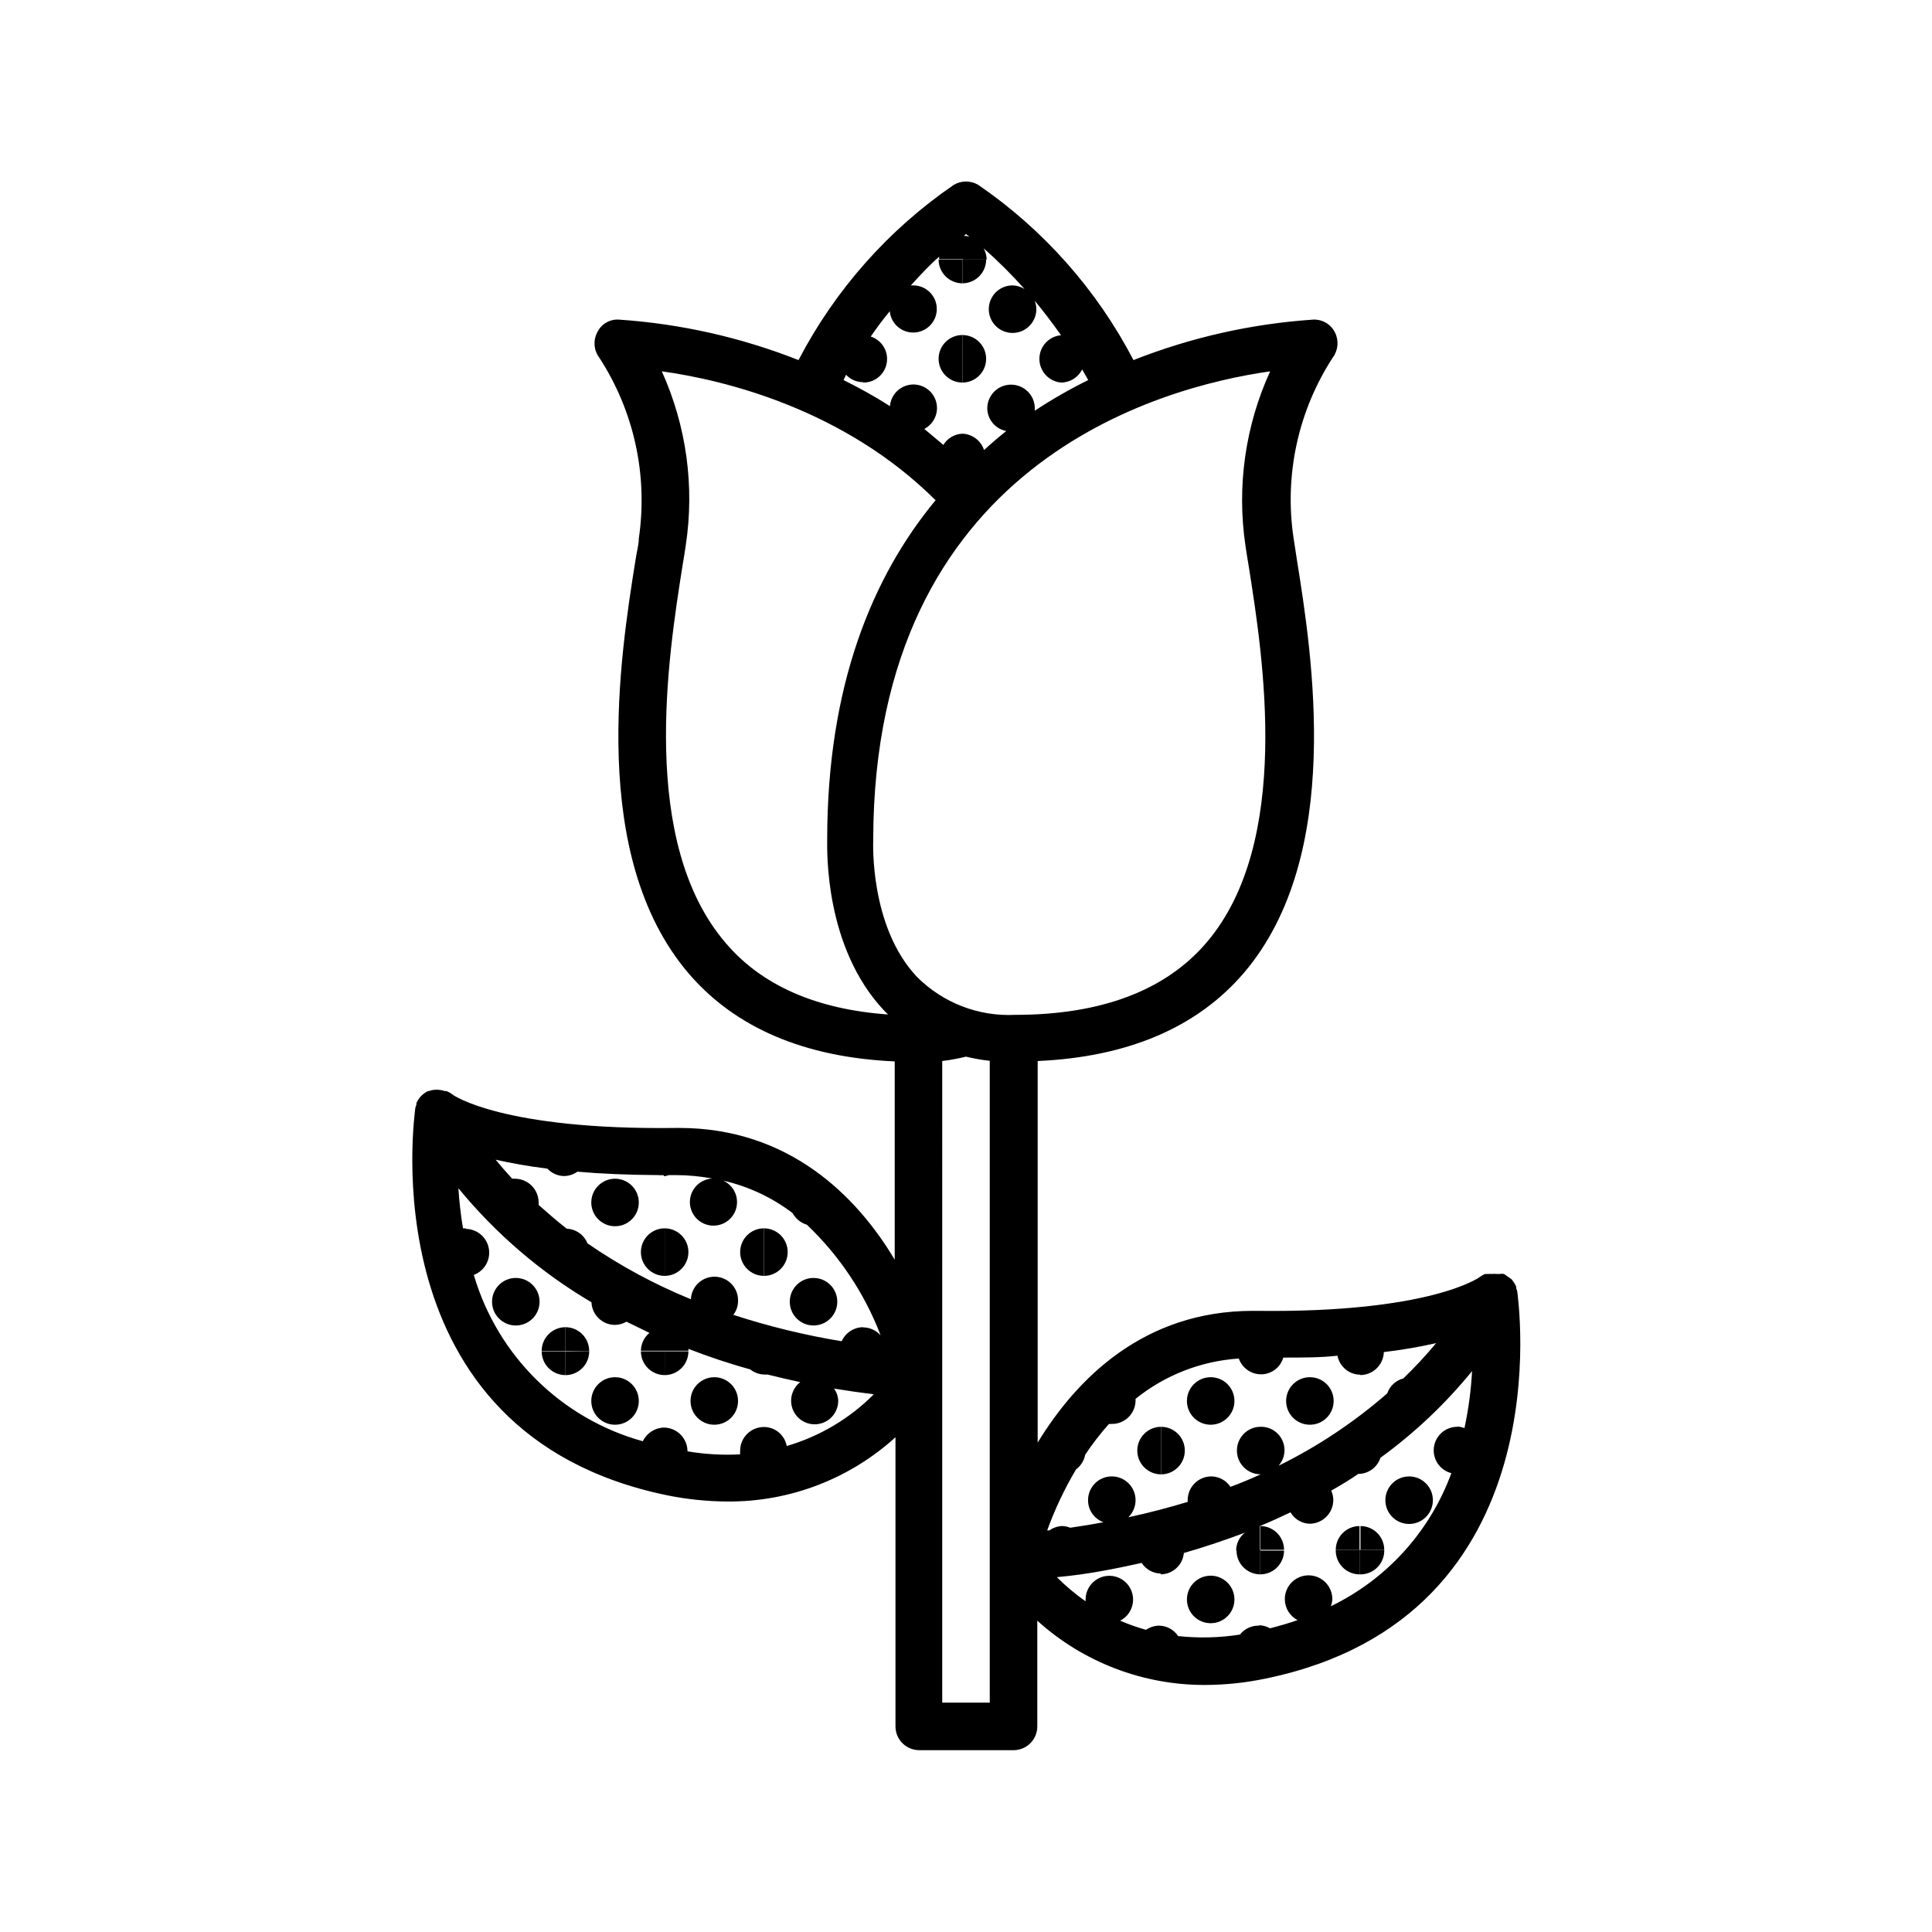 <?xml version="1.0" encoding="UTF-8"?>
<!-- Uploaded to: SVG Repo, www.svgrepo.com, Generator: SVG Repo Mixer Tools -->
<svg fill="#000000" width="800px" height="800px" version="1.1" viewBox="144 144 512 512" xmlns="http://www.w3.org/2000/svg">
 <g>
  <path d="m405.34 212.78h-6.297v6.301c1.668 0 3.269-0.664 4.453-1.848 1.18-1.18 1.844-2.781 1.844-4.453z"/>
  <path d="m399.04 232.79v12.594c3.477 0 6.297-2.82 6.297-6.297 0-3.477-2.82-6.297-6.297-6.297z"/>
  <path d="m399.04 219.08v-6.301h-6.301c0 1.672 0.664 3.273 1.848 4.453 1.18 1.184 2.781 1.848 4.453 1.848z"/>
  <path d="m399.04 245.38v-12.594c-3.481 0-6.301 2.82-6.301 6.297 0 3.477 2.82 6.297 6.301 6.297z"/>
  <path d="m346.45 475.82v6.301c3.477 0 6.297-2.82 6.297-6.301 0-3.477-2.82-6.297-6.297-6.297z"/>
  <path d="m365.89 488.97c0 3.477-2.82 6.297-6.297 6.297-3.481 0-6.297-2.82-6.297-6.297 0-3.481 2.816-6.301 6.297-6.301 3.477 0 6.297 2.82 6.297 6.301"/>
  <path d="m320.14 469.52v12.598c3.477 0 6.297-2.82 6.297-6.301 0-3.477-2.82-6.297-6.297-6.297z"/>
  <path d="m346.45 469.52c-3.481 0-6.301 2.82-6.301 6.297 0 3.481 2.82 6.301 6.301 6.301z"/>
  <path d="m320.14 502.12v6.297c1.672 0 3.273-0.664 4.453-1.844 1.18-1.18 1.844-2.785 1.844-4.453z"/>
  <path d="m339.59 515.27c0 3.481-2.816 6.297-6.297 6.297-3.477 0-6.297-2.816-6.297-6.297 0-3.477 2.82-6.297 6.297-6.297 3.481 0 6.297 2.82 6.297 6.297"/>
  <path d="m320.14 469.52c-3.477 0-6.297 2.82-6.297 6.297 0 3.481 2.82 6.301 6.297 6.301z"/>
  <path d="m313.29 462.67c0 3.481-2.82 6.297-6.297 6.297-3.481 0-6.297-2.816-6.297-6.297 0-3.477 2.816-6.297 6.297-6.297 3.477 0 6.297 2.82 6.297 6.297"/>
  <path d="m300.14 502.12c0.027-1.688-0.625-3.316-1.809-4.519-1.184-1.203-2.801-1.879-4.488-1.879v6.297z"/>
  <path d="m293.85 508.42c1.668 0 3.269-0.664 4.453-1.844 1.18-1.18 1.844-2.785 1.844-4.453h-6.297z"/>
  <path d="m313.85 502.12c0 1.668 0.664 3.273 1.844 4.453 1.18 1.18 2.781 1.844 4.453 1.844v-6.297z"/>
  <path d="m313.29 515.27c0 3.481-2.82 6.297-6.297 6.297-3.481 0-6.297-2.816-6.297-6.297 0-3.477 2.816-6.297 6.297-6.297 3.477 0 6.297 2.82 6.297 6.297"/>
  <path d="m293.85 495.72c-3.481 0-6.301 2.82-6.301 6.297h6.297z"/>
  <path d="m286.99 488.97c0 3.477-2.816 6.297-6.297 6.297-3.477 0-6.297-2.82-6.297-6.297 0-3.481 2.82-6.301 6.297-6.301 3.481 0 6.297 2.82 6.297 6.301"/>
  <path d="m287.55 502.12c0 1.668 0.664 3.273 1.848 4.453 1.18 1.18 2.781 1.844 4.453 1.844v-6.297z"/>
  <path d="m510.84 554.72c0-1.672-0.664-3.273-1.844-4.453-1.18-1.18-2.781-1.844-4.453-1.844v6.297z"/>
  <path d="m523.73 541.57c0 3.477-2.82 6.297-6.297 6.297-3.481 0-6.297-2.82-6.297-6.297 0-3.481 2.816-6.301 6.297-6.301 3.477 0 6.297 2.82 6.297 6.301"/>
  <path d="m504.29 561.22c1.75 0.07 3.449-0.59 4.691-1.824 1.246-1.23 1.918-2.926 1.859-4.676h-6.551z"/>
  <path d="m497.43 515.27c0 3.481-2.816 6.297-6.297 6.297-3.477 0-6.297-2.816-6.297-6.297 0-3.477 2.82-6.297 6.297-6.297 3.481 0 6.297 2.82 6.297 6.297"/>
  <path d="m477.99 548.42v6.297h6.297c0-1.672-0.664-3.273-1.844-4.453-1.18-1.18-2.781-1.844-4.453-1.844z"/>
  <path d="m504.29 554.72v-6.297c-3.477 0-6.297 2.82-6.297 6.297z"/>
  <path d="m477.99 561.22c1.672 0 3.273-0.664 4.453-1.848 1.18-1.18 1.844-2.781 1.844-4.449h-6.297z"/>
  <path d="m497.99 554.72c-0.055 1.703 0.586 3.359 1.773 4.582 1.188 1.227 2.82 1.918 4.523 1.918v-6.5z"/>
  <path d="m451.69 522.12v12.598c3.481 0 6.301-2.82 6.301-6.301 0-3.477-2.82-6.297-6.301-6.297z"/>
  <path d="m471.14 515.27c0 3.481-2.82 6.297-6.297 6.297-3.481 0-6.297-2.816-6.297-6.297 0-3.477 2.816-6.297 6.297-6.297 3.477 0 6.297 2.82 6.297 6.297"/>
  <path d="m477.99 561.22v-6.5h-6.297c-0.055 1.703 0.582 3.359 1.77 4.582 1.188 1.227 2.82 1.918 4.527 1.918z"/>
  <path d="m471.14 567.87c0 3.481-2.82 6.297-6.297 6.297-3.481 0-6.297-2.816-6.297-6.297 0-3.477 2.816-6.297 6.297-6.297 3.477 0 6.297 2.82 6.297 6.297"/>
  <path d="m451.69 522.12c-3.477 0-6.297 2.82-6.297 6.297 0 3.481 2.82 6.301 6.297 6.301z"/>
  <path d="m546.1 486.35c-0.074-0.344-0.176-0.68-0.301-1.008 0.02-0.133 0.02-0.27 0-0.402-0.258-0.582-0.598-1.125-1.008-1.613 0-0.25-0.504-0.453-0.754-0.707l-0.754-0.504-0.004 0.004c-0.219-0.215-0.473-0.387-0.754-0.504-0.367-0.078-0.742-0.078-1.109 0h-0.805c-0.402-0.051-0.809-0.051-1.211 0-0.301-0.027-0.605-0.027-0.906 0h-0.957c-0.516 0.234-1.004 0.523-1.461 0.855 0 0-12.949 9.523-59.199 8.918h-0.855c-28.918 0-46.703 17.984-57.031 34.914v-101.12c23.832-1.059 42.27-8.867 54.664-23.375 26.5-31.086 18.086-84.137 14.008-109.63-0.301-2.066-0.605-3.93-0.855-5.594h-0.004c-2.488-16.668 1.203-33.672 10.379-47.809 1.445-1.926 1.68-4.5 0.605-6.652-1.074-2.176-3.32-3.516-5.746-3.426-16.344 1.094-32.422 4.715-47.66 10.73-9.703-18.625-23.836-34.578-41.16-46.449-1.992-1.164-4.457-1.164-6.449 0-17.32 11.871-31.457 27.824-41.16 46.449-15.238-6.016-31.316-9.637-47.66-10.73-2.422-0.137-4.684 1.223-5.695 3.426-1.113 2.137-0.898 4.727 0.555 6.652 9.211 14.16 12.938 31.195 10.48 47.91 0 1.664-0.555 3.527-0.855 5.594-4.082 25.492-12.496 78.543 14.008 109.63 12.395 14.508 30.832 22.32 54.664 23.375l-0.004 52.547c-10.078-16.93-28.113-34.914-57.082-34.914h-0.805c-46.098 0.605-59.25-8.766-59.25-8.816-0.504-0.395-1.066-0.719-1.66-0.957h-0.402c-0.59-0.188-1.199-0.309-1.816-0.352h-0.453c-0.672-0.008-1.336 0.113-1.965 0.352h-0.25c-0.57 0.277-1.098 0.633-1.562 1.059-0.129 0.105-0.25 0.223-0.352 0.352-0.473 0.527-0.863 1.121-1.16 1.766v0.402c-0.125 0.328-0.227 0.664-0.305 1.008 0 0.855-13 86.203 66.906 102.57 5.227 1.051 10.543 1.59 15.871 1.613 16.441 0.109 32.32-5.969 44.488-17.027v76.629c0 1.668 0.66 3.269 1.844 4.453 1.18 1.18 2.781 1.844 4.453 1.844h25.191c3.398-0.109 6.098-2.898 6.094-6.297v-28.012c12.191 11.016 28.055 17.086 44.488 17.027 5.332-0.016 10.648-0.57 15.867-1.664 79.906-16.32 66.855-101.67 66.855-102.52zm-221.27-192.15c0.352-2.066 0.656-3.981 0.906-5.691v-0.004c2.379-15.656 0.172-31.664-6.348-46.098 16.777 2.316 48.367 10.078 72.547 34.16-16.676 20.152-28.719 48.969-28.719 89.93 0 2.719-0.805 28.465 15.113 45.344l1.008 1.008c-18.941-1.359-33.402-7.656-42.977-18.895-23.07-26.805-15.262-76.023-11.531-99.754zm76.074-87.461c-0.473-0.16-0.965-0.246-1.461-0.254l0.555-0.453zm-32.695 36.578-0.004-0.004c1.176 1.258 2.816 1.969 4.535 1.965v-9.219 9.32c3.094 0.051 5.758-2.176 6.262-5.227 0.504-3.055-1.301-6.016-4.246-6.965 1.664-2.418 3.324-4.637 5.039-6.699 0.238 2.469 1.922 4.562 4.281 5.332 2.359 0.77 4.953 0.066 6.602-1.785 1.652-1.855 2.047-4.512 1.008-6.769-1.039-2.254-3.312-3.68-5.797-3.633h-0.504c2.719-2.973 5.039-5.492 7.508-7.609v0.004c-0.023 0.219-0.023 0.438 0 0.656h6.297v-5.797 5.894h6.297c-0.027-1.039-0.305-2.059-0.805-2.973 3.824 3.375 7.441 6.973 10.832 10.785-0.953-0.602-2.047-0.934-3.172-0.961-2.551 0-4.844 1.535-5.82 3.891-0.973 2.352-0.438 5.062 1.367 6.863 1.801 1.801 4.508 2.34 6.859 1.363 2.356-0.973 3.891-3.269 3.891-5.816 0.004-0.781-0.148-1.551-0.453-2.269 2.266 2.719 4.637 5.844 7.004 9.168l-0.004 0.004c-3.246 0.289-5.734 3.012-5.734 6.269 0 3.262 2.488 5.984 5.734 6.273v-12.039 12.043-0.004c2.375-0.004 4.543-1.348 5.594-3.477l1.613 2.82c-4.883 2.406-9.613 5.117-14.156 8.113v-0.605c0-3.477-2.82-6.297-6.301-6.297-3.477 0-6.297 2.82-6.297 6.297 0.043 2.941 2.148 5.445 5.039 5.996-1.98 1.578-3.945 3.258-5.894 5.039-0.82-2.504-3.113-4.234-5.742-4.332v7.656-7.656c-2.074 0.086-3.965 1.199-5.039 2.973-1.715-1.461-3.426-2.871-5.039-4.231v-0.004c1.961-1.023 3.231-3.004 3.348-5.211 0.113-2.207-0.945-4.312-2.789-5.531-1.84-1.223-4.191-1.379-6.18-0.414s-3.316 2.91-3.496 5.109c-3.973-2.519-8.074-4.824-12.293-6.902zm112.4-0.91c-6.606 14.441-8.879 30.492-6.551 46.199 0.25 1.715 0.555 3.629 0.906 5.691 3.727 23.629 11.539 72.852-11.234 99.504-10.832 12.695-27.91 19.145-50.684 19.145-9.719 0.48-19.184-3.18-26.047-10.074-12.594-13.301-11.586-35.871-11.586-36.125v-0.301c0.199-99.453 75.82-119.86 105.2-124.04zm-128.12 284.8c-0.535-2.918-3.078-5.039-6.043-5.039v6.551-6.551c-3.481 0-6.301 2.82-6.301 6.297-0.027 0.32-0.027 0.641 0 0.957-4.664 0.242-9.344-0.027-13.953-0.805 0-1.672-0.664-3.273-1.844-4.453-1.184-1.18-2.785-1.844-4.453-1.844v5.039-5.039c-2.379 0.082-4.516 1.48-5.543 3.625-21.551-5.957-38.488-22.629-44.789-44.082 2.832-1.062 4.508-3.992 3.988-6.973-0.516-2.981-3.078-5.172-6.106-5.219v4.18-4.332h-0.754c-0.605-3.727-1.008-7.305-1.211-10.629 9.891 12.066 21.828 22.301 35.266 30.227 0.137 3.352 2.894 6 6.25 5.996 1.062-0.02 2.106-0.316 3.023-0.855l6.098 2.973h-0.004c-1.418 1.164-2.25 2.898-2.266 4.734h6.297v-2.973 2.973h6.297v-0.504c5.039 1.965 10.531 3.828 16.375 5.441 1.059 0.855 2.367 1.332 3.727 1.359v-0.352 0.352c0.285 0.027 0.574 0.027 0.859 0 2.769 0.707 5.691 1.359 8.664 2.016-1.695 1.316-2.598 3.414-2.387 5.551 0.211 2.133 1.504 4.012 3.422 4.973 1.922 0.961 4.199 0.867 6.035-0.246 1.836-1.113 2.969-3.09 3.004-5.238-0.02-1.195-0.406-2.356-1.105-3.324 3.426 0.555 6.902 1.059 10.531 1.512h-0.004c-6.406 6.445-14.348 11.16-23.074 13.703zm1.562-61.719c0.805 1.484 2.164 2.59 3.777 3.074 8.625 8.195 15.305 18.211 19.551 29.324-1.18-1.328-2.863-2.098-4.637-2.117v4.586-4.637c-2.465 0.023-4.688 1.48-5.691 3.727-9.738-1.602-19.336-3.945-28.719-7 0.801-1.023 1.242-2.281 1.258-3.578 0.156-3.449-2.519-6.371-5.969-6.523-3.449-0.156-6.371 2.519-6.523 5.969-9.645-3.934-18.832-8.898-27.406-14.812-0.91-2.258-3.059-3.777-5.492-3.879-2.719-2.117-5.039-4.18-7.457-6.297 0.027-0.219 0.027-0.438 0-0.656 0-1.668-0.664-3.273-1.844-4.453-1.184-1.18-2.785-1.844-4.453-1.844-0.234-0.027-0.473-0.027-0.707 0-1.613-1.762-3.074-3.426-4.383-5.039 3.879 0.855 8.363 1.715 13.703 2.367 1.176 1.258 2.816 1.969 4.535 1.965v-1.461 1.461c1.23-0.043 2.422-0.445 3.426-1.156 6.246 0.555 13.402 0.855 21.512 0.906 0.453 0.051 0.91 0.051 1.363 0v0.301c0.465-0.023 0.926-0.125 1.359-0.301h1.863c3.246 0.012 6.484 0.312 9.672 0.906-3.16 0.145-5.715 2.633-5.945 5.789s1.941 5.984 5.047 6.586c3.109 0.602 6.176-1.219 7.137-4.234 0.961-3.016-0.484-6.277-3.367-7.586 6.676 1.527 12.945 4.465 18.391 8.613zm52.246 129.73h-12.594l-0.004-170.04c2.125-0.25 4.227-0.637 6.301-1.156 2.07 0.504 4.176 0.875 6.297 1.105zm109.58-85.902c-1.984 0.508-3.578 1.988-4.231 3.93-8.734 7.625-18.422 14.078-28.82 19.195 1.645-1.836 2.043-4.473 1.016-6.715s-3.285-3.66-5.75-3.613v12.543-12.543c-3.481 0-6.297 2.82-6.297 6.297 0 3.481 2.816 6.301 6.297 6.301-2.551 1.176-5.223 2.285-8.012 3.324-1.117-1.703-3.004-2.738-5.039-2.773-3.477 0-6.297 2.82-6.297 6.301v0.453c-4.938 1.512-10.176 2.871-15.719 4.082v-0.004c1.223-1.191 1.914-2.824 1.914-4.531 0-3.481-2.82-6.301-6.297-6.301s-6.297 2.82-6.297 6.301c-0.008 2.613 1.625 4.949 4.082 5.844-2.82 0.555-5.793 1.008-8.816 1.461h-0.004c-0.668-0.281-1.387-0.434-2.113-0.453v0.707-0.707c-1.215 0.047-2.391 0.449-3.375 1.156h-0.605c2.043-5.617 4.606-11.031 7.656-16.172 1.27-0.941 2.133-2.324 2.418-3.879 1.902-2.867 4.008-5.594 6.301-8.16 0.25 0.023 0.504 0.023 0.754 0 1.676 0.012 3.285-0.648 4.469-1.832s1.844-2.793 1.828-4.465v-0.352-0.004c7.805-6.289 17.355-10.02 27.359-10.68 0.875 2.504 3.238 4.18 5.894 4.184v-4.434 4.434c2.731-0.004 5.133-1.812 5.894-4.434 5.039 0 10.078 0 14.359-0.504h-0.004c0.555 2.906 3.086 5.016 6.047 5.035v-5.289 5.391c3.383-0.023 6.141-2.715 6.246-6.098 4.66-0.543 9.281-1.332 13.855-2.367-2.727 3.285-5.637 6.414-8.715 9.371zm-69.324 48.871c1.105 1.719 2.992 2.777 5.039 2.82v-4.031 4.234c3.195-0.016 5.859-2.457 6.144-5.644 5.742-1.664 11.082-3.477 16.172-5.391-1.461 1.137-2.316 2.883-2.316 4.738h6.297v-6.5c2.82-1.16 5.492-2.367 8.113-3.629 1.051 1.805 2.949 2.945 5.035 3.023 1.672 0 3.273-0.664 4.453-1.844 1.184-1.184 1.848-2.785 1.848-4.453-0.004-0.855-0.195-1.695-0.555-2.469 2.519-1.461 5.039-2.922 7.152-4.434 2.688 0 5.066-1.73 5.894-4.281 9.059-6.574 17.219-14.297 24.285-22.977-0.273 5.086-0.945 10.137-2.016 15.113-0.594-0.234-1.227-0.367-1.863-0.402v7.508-7.457c-3.152-0.02-5.824 2.312-6.234 5.438-0.41 3.121 1.57 6.062 4.621 6.856-5.664 15.457-17.117 28.105-31.941 35.266 0.234-0.594 0.371-1.223 0.402-1.863 0.016-2.273-1.203-4.383-3.18-5.508-1.98-1.125-4.41-1.098-6.363 0.074-1.949 1.172-3.117 3.309-3.051 5.582 0.07 2.277 1.359 4.34 3.375 5.394-2.316 0.805-4.734 1.512-7.305 2.168-0.891-0.52-1.895-0.797-2.922-0.809v1.613-1.512c-1.957-0.043-3.824 0.832-5.039 2.367-5.418 0.852-10.922 0.988-16.375 0.402-1.121-1.691-3.004-2.727-5.035-2.769v1.965-1.965c-1.246 0.02-2.453 0.406-3.477 1.109-2.34-0.648-4.629-1.453-6.852-2.418 2.027-1.039 3.336-3.094 3.418-5.371 0.086-2.277-1.066-4.426-3.012-5.613-1.945-1.184-4.383-1.227-6.367-0.109-1.988 1.117-3.215 3.223-3.211 5.5v0.453c-2.719-1.906-5.262-4.047-7.606-6.398 8.363-0.754 15.617-2.266 22.469-3.777z"/>
 </g>
</svg>